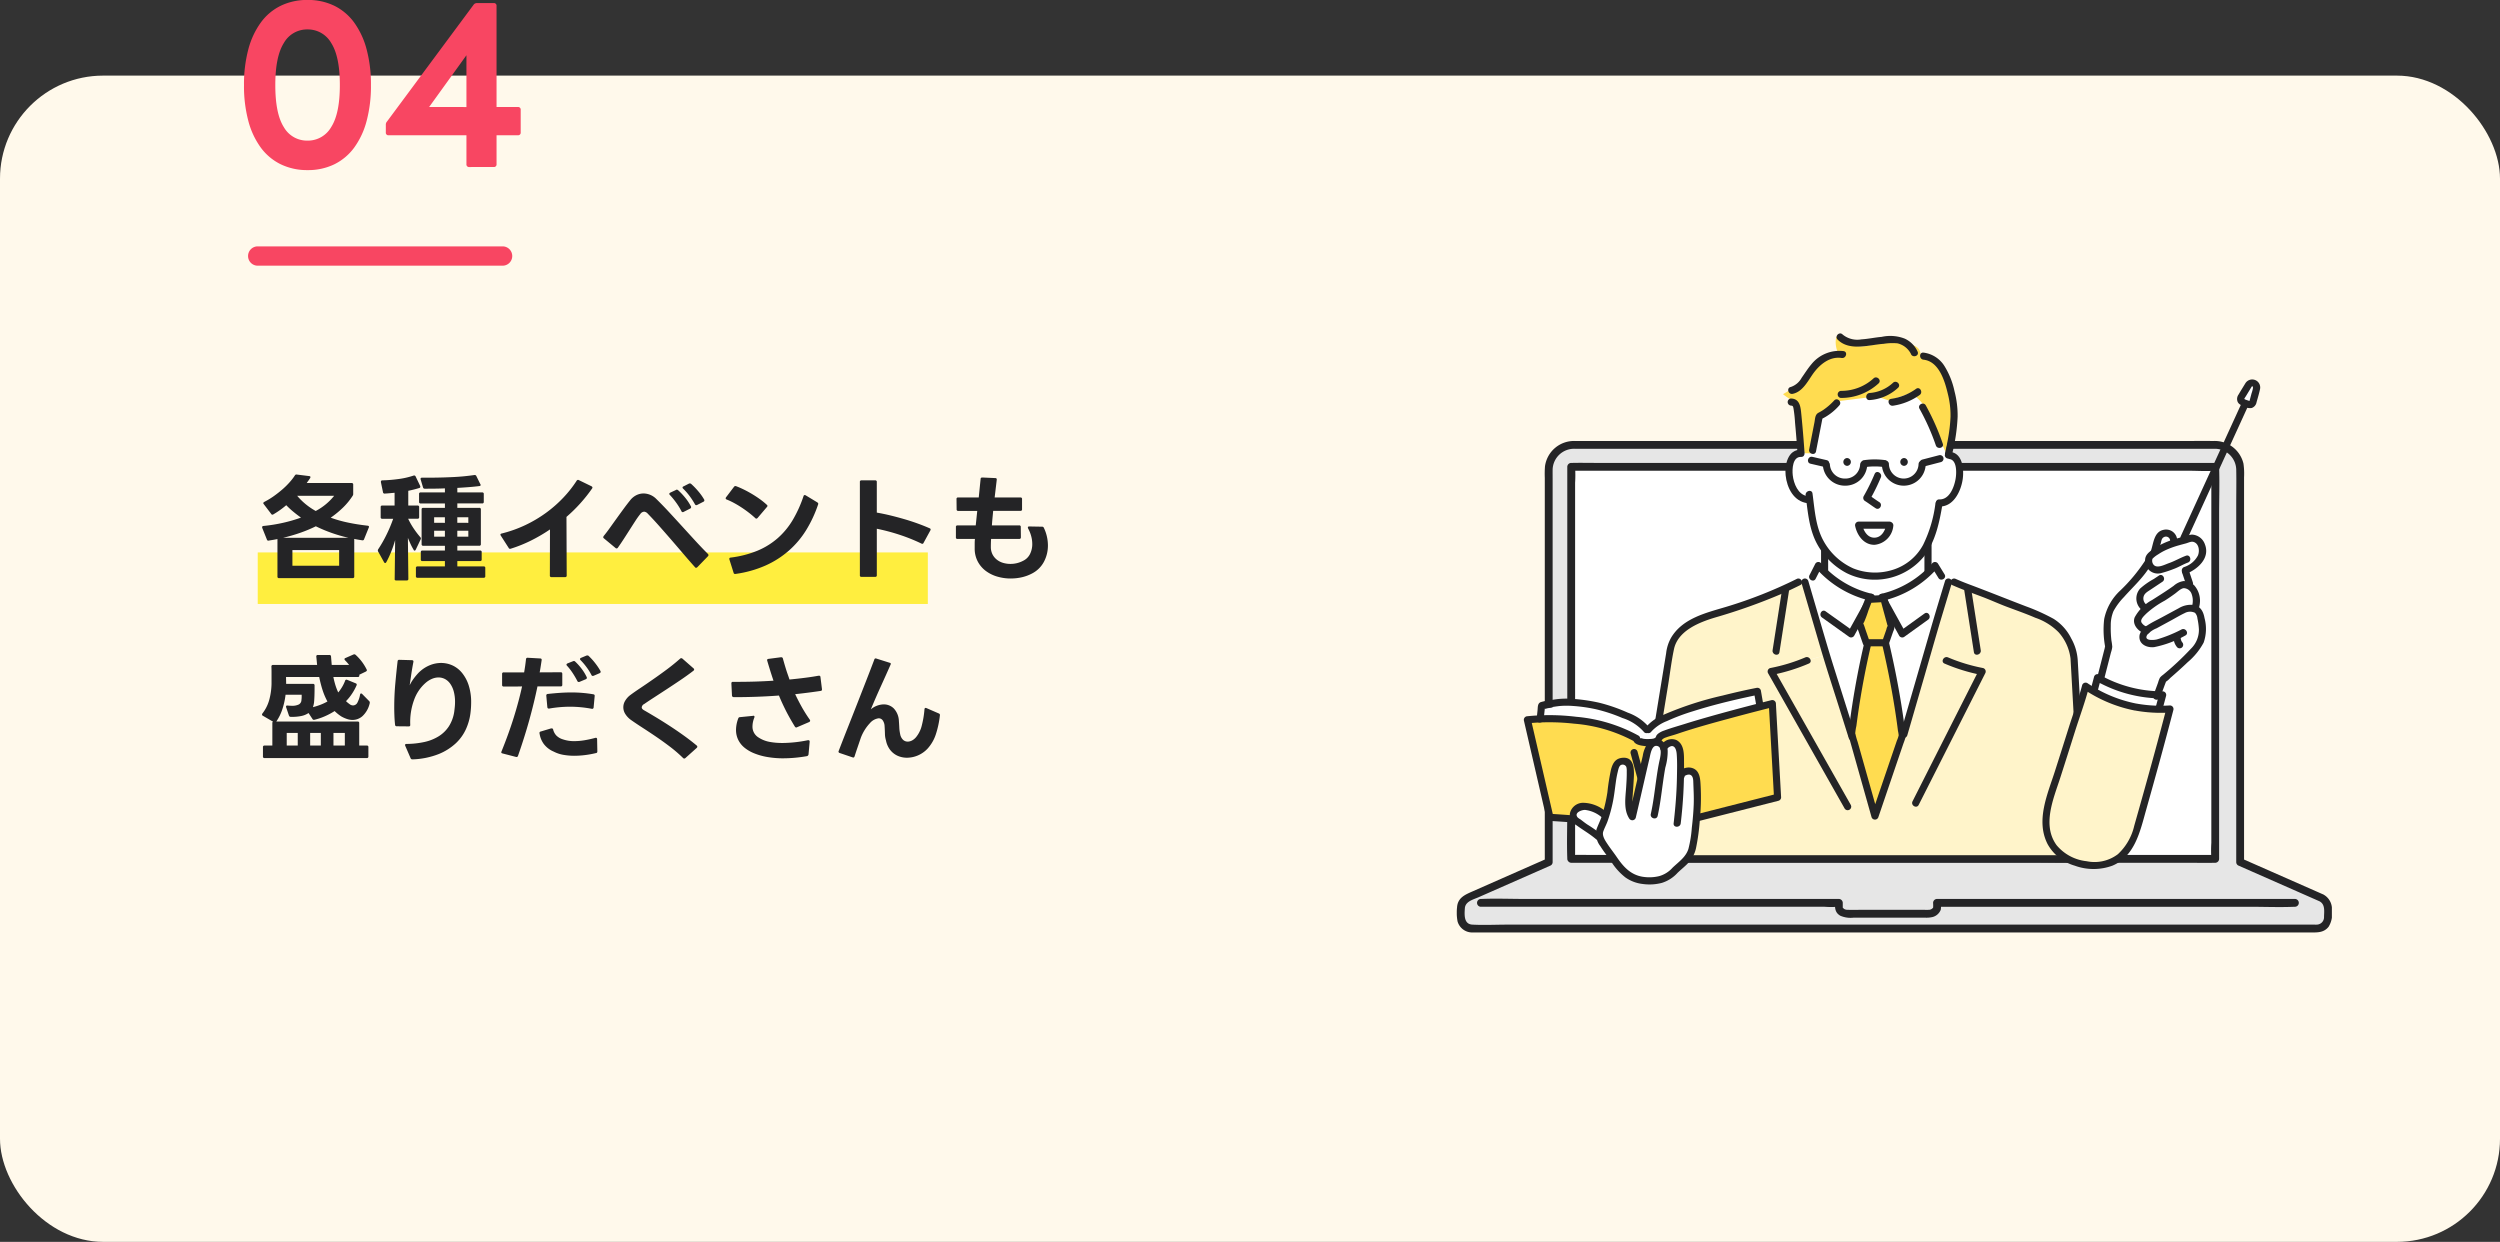 <svg xmlns="http://www.w3.org/2000/svg" xmlns:xlink="http://www.w3.org/1999/xlink" width="388" height="192.736" viewBox="0 0 388 192.736"><rect x="0" y="0" width="388" height="192.736" fill="#333333" stroke="none"/><defs><clipPath id="a"><rect width="135.815" height="92.973" fill="none"/></clipPath></defs><g transform="translate(-732 -1021.264)"><rect width="388" height="181" rx="16" transform="translate(732 1033)" fill="#fff9eb"/><rect width="104" height="8" transform="translate(772 1107)" fill="#ffee3f"/><path d="M3.312,21.99a.223.223,0,0,1-.252-.252V15.924q-.342.072-.666.126l-.666.108-.072.018A.226.226,0,0,1,1.422,16L.7,14.2l-.018-.108q0-.18.216-.2a25.064,25.064,0,0,0,3.06-.495,23.532,23.532,0,0,0,2.754-.8q-.63-.45-1.206-.927a13.219,13.219,0,0,1-1.08-1q-.486.414-.981.765T2.43,12.09a.239.239,0,0,1-.144.054.22.22,0,0,1-.2-.126L.936,10.506a.224.224,0,0,1-.072-.162q0-.09.144-.18a12.075,12.075,0,0,0,1.485-.9Q3.2,8.76,3.825,8.22a12.115,12.115,0,0,0,1.116-1.1A8.766,8.766,0,0,0,5.76,6.06a.277.277,0,0,1,.324-.144l1.89.234q.306.036.162.306-.126.2-.261.387T7.6,7.23h6.966a.223.223,0,0,1,.252.252V8.9a.461.461,0,0,1-.072.288,10.318,10.318,0,0,1-1.494,1.836,14.886,14.886,0,0,1-1.926,1.584,19.239,19.239,0,0,0,2.709.765q1.431.3,3.015.477.306.036.18.306l-.72,1.782a.241.241,0,0,1-.306.18q-.612-.09-1.242-.216l.018.072v5.76a.223.223,0,0,1-.252.252Zm9.324-1.926v-2.43H5.382v2.43Zm1.422-4.338a24.326,24.326,0,0,1-2.646-.774,22.743,22.743,0,0,1-2.394-1.008,21.479,21.479,0,0,1-2.439,1.017q-1.269.441-2.619.765ZM9,11.568A8.993,8.993,0,0,0,11.862,9.21H6.12A10.26,10.26,0,0,0,9,11.568ZM24.8,21.936a.223.223,0,0,1-.252-.252v-1.26a.223.223,0,0,1,.252-.252h4.248v-.828H25.56a.223.223,0,0,1-.252-.252V17.958a.223.223,0,0,1,.252-.252h3.492v-.738H25.686a.223.223,0,0,1-.252-.252V11.334a.223.223,0,0,1,.252-.252h3.366V10.4H25.29a.223.223,0,0,1-.252-.252V8.94a.223.223,0,0,1,.252-.252h3.762v-.63q-.828.036-1.62.045t-1.494.009A.266.266,0,0,1,25.65,7.9L25.29,6.69a.251.251,0,0,1-.018-.108q0-.18.216-.18h.864q1.926,0,3.825-.09a33.953,33.953,0,0,0,3.447-.324h.054a.255.255,0,0,1,.252.162l.612,1.242a.239.239,0,0,1,.054.144q0,.126-.162.162-.7.09-1.593.162t-1.863.126v.7H34.83a.223.223,0,0,1,.252.252v1.206a.223.223,0,0,1-.252.252H30.978v.684h3.4a.223.223,0,0,1,.252.252v5.382a.223.223,0,0,1-.252.252h-3.4v.738h3.528a.223.223,0,0,1,.252.252v1.134a.223.223,0,0,1-.252.252H30.978v.828h4.086a.223.223,0,0,1,.252.252v1.26a.223.223,0,0,1-.252.252Zm-3.312.414q-.27,0-.234-.252l.072-6.012a18.021,18.021,0,0,1-.63,1.845,14.5,14.5,0,0,1-.738,1.575q-.09.144-.18.144t-.18-.144l-.918-1.656a.3.3,0,0,1-.036-.162.292.292,0,0,1,.054-.18,20.047,20.047,0,0,0,1.26-2.2,21.672,21.672,0,0,0,1.062-2.529H19.332a.223.223,0,0,1-.252-.252V10.974a.223.223,0,0,1,.252-.252H21.24V8.742q-.414.036-.792.072t-.738.054h-.018a.231.231,0,0,1-.252-.216L19.116,7.1V7.032q0-.216.234-.216A22.747,22.747,0,0,0,21.915,6.6a12.177,12.177,0,0,0,2.259-.522.251.251,0,0,1,.108-.018A.231.231,0,0,1,24.5,6.2l.7,1.458a.589.589,0,0,1,.036.144.2.2,0,0,1-.162.2,16.813,16.813,0,0,1-1.71.432v2.286H24.8a.223.223,0,0,1,.252.252v1.548a.223.223,0,0,1-.252.252h-1.44v.036a11.527,11.527,0,0,0,.927,1.6,13.227,13.227,0,0,0,.945,1.224.275.275,0,0,1,.09.2.256.256,0,0,1-.036.144l-.756,1.584q-.072.162-.18.162t-.162-.144a8.733,8.733,0,0,1-.468-.882q-.216-.468-.414-.954l.072,6.354a.223.223,0,0,1-.252.252Zm7.56-6.8v-.918H27.378v.918Zm0-2.142V12.54H27.378V13.4Zm3.636,2.142v-.918h-1.71v.918Zm0-2.142V12.54h-1.71V13.4Zm12.906,8.424a.223.223,0,0,1-.252-.252l.018-7.146a25.151,25.151,0,0,1-2.988,1.746,21.107,21.107,0,0,1-3.1,1.242.251.251,0,0,1-.108.018.231.231,0,0,1-.216-.144l-1.224-1.908a.308.308,0,0,1-.054-.144q0-.144.2-.18a19.548,19.548,0,0,0,3.681-1.314,19.992,19.992,0,0,0,3.213-1.908,19.451,19.451,0,0,0,2.673-2.349A17.843,17.843,0,0,0,49.5,6.87a.24.24,0,0,1,.342-.09l1.962.954q.144.09.144.2a.308.308,0,0,1-.054.144,23.761,23.761,0,0,1-3.978,4.41l.036,9.09a.223.223,0,0,1-.252.252Zm22.446-1.44a.246.246,0,0,1-.18-.108q-.9-1.008-1.845-2.115t-1.89-2.2q-.945-1.089-1.854-2.115t-1.737-1.872a.848.848,0,0,0-.558-.306.79.79,0,0,0-.594.36,11.473,11.473,0,0,0-.756,1.053q-.414.639-.873,1.359t-.936,1.458q-.477.738-.927,1.368a.228.228,0,0,1-.36.036l-1.8-1.494a.246.246,0,0,1-.108-.18.631.631,0,0,1,.072-.18q.432-.522.945-1.242T55.7,12.729q.549-.765,1.089-1.5T57.8,9.912a2.815,2.815,0,0,1,.99-.81,2.535,2.535,0,0,1,1.08-.252,2.824,2.824,0,0,1,2,.864q.972.954,1.98,2.043t2.025,2.205q1.017,1.116,2.025,2.214t1.98,2.07a.244.244,0,0,1,.072.18.224.224,0,0,1-.072.162L68.22,20.3A.4.4,0,0,1,68.04,20.388Zm-2.07-8.64a.2.2,0,0,1-.2-.144,10.435,10.435,0,0,0-.8-1.3,12.11,12.11,0,0,0-1-1.224.222.222,0,0,1-.09-.18q0-.09.144-.18l.882-.414a.2.2,0,0,1,.144-.054.389.389,0,0,1,.2.09A10.487,10.487,0,0,1,66.4,9.579a7.88,7.88,0,0,1,.828,1.269.29.29,0,0,1,.036.126.257.257,0,0,1-.144.216l-1.026.522A.176.176,0,0,1,65.97,11.748Zm2.088-1.08q-.108,0-.2-.144a10.989,10.989,0,0,0-.8-1.242,9.418,9.418,0,0,0-1.035-1.188.248.248,0,0,1-.09-.162.188.188,0,0,1,.144-.18l.846-.432a.571.571,0,0,1,.162-.036.389.389,0,0,1,.2.09A11.573,11.573,0,0,1,68.364,8.5a8.589,8.589,0,0,1,.918,1.287.256.256,0,0,1,.036.144.22.22,0,0,1-.144.2l-.972.5A.589.589,0,0,1,68.058,10.668Zm6.03,10.674a.231.231,0,0,1-.234-.2l-.648-2.052L73.188,19q0-.18.216-.2a16.057,16.057,0,0,0,4.14-1.062,11.454,11.454,0,0,0,3.168-1.962,11.759,11.759,0,0,0,2.34-2.844,19.11,19.11,0,0,0,1.656-3.672q.054-.162.18-.162a.32.32,0,0,1,.144.036l1.818,1.1q.2.144.126.306A19.282,19.282,0,0,1,85.14,14.5a14.048,14.048,0,0,1-2.7,3.213A14.476,14.476,0,0,1,78.8,20.037a17.306,17.306,0,0,1-4.644,1.3Zm3.294-8.586a.248.248,0,0,1-.162-.09q-.468-.432-1.017-.855t-1.125-.8q-.576-.378-1.161-.693a11,11,0,0,0-1.125-.531q-.162-.054-.162-.18a.263.263,0,0,1,.054-.162l1.242-1.638a.27.27,0,0,1,.324-.09q.576.216,1.2.522t1.242.675q.621.369,1.215.792A10.917,10.917,0,0,1,79,10.6a.212.212,0,0,1,.108.18.259.259,0,0,1-.09.18l-1.44,1.692A.3.3,0,0,1,77.382,12.756Zm16.326,9.036a.223.223,0,0,1-.252-.252V7.068a.223.223,0,0,1,.252-.252h2.124a.223.223,0,0,1,.252.252V11.82q1.044.18,2.115.441t2.124.567q1.053.306,2.052.666t1.9.756a.2.2,0,0,1,.162.2.29.29,0,0,1-.036.126l-1.062,1.944a.213.213,0,0,1-.324.108,27.7,27.7,0,0,0-3.375-1.359,30.812,30.812,0,0,0-3.555-.945V21.54a.223.223,0,0,1-.252.252Zm23.148.252a7.339,7.339,0,0,1-2.043-.288,5.592,5.592,0,0,1-1.782-.864,4.421,4.421,0,0,1-1.269-1.467,4.275,4.275,0,0,1-.486-2.079v-.72q0-.36.036-.72h-2.7a.223.223,0,0,1-.252-.252v-1.6a.223.223,0,0,1,.252-.252h2.826l.234-2.25H108.72a.223.223,0,0,1-.252-.252l-.018-1.584a.223.223,0,0,1,.252-.252h3.2l.144-1.44q.072-.72.144-1.422,0-.234.27-.234l2,.09q.27,0,.234.27l-.324,2.736h4a.223.223,0,0,1,.252.252V11.3a.223.223,0,0,1-.252.252h-4.23q-.054.576-.108,1.143t-.09,1.107h4.23a.223.223,0,0,1,.252.252l.018,1.584q0,.27-.252.27h-4.374q-.018.306-.027.612t-.009.612a2.528,2.528,0,0,0,.252,1.161,2.458,2.458,0,0,0,.675.828,2.864,2.864,0,0,0,.972.5,4.017,4.017,0,0,0,1.143.162,4.186,4.186,0,0,0,2-.5,2.3,2.3,0,0,0,1.044-1.053,3.43,3.43,0,0,0,.342-1.539,4.738,4.738,0,0,0-.162-1.2,5.356,5.356,0,0,0-.486-1.215.589.589,0,0,1-.036-.144q0-.162.216-.162l1.98.036a.28.28,0,0,1,.288.18,6.374,6.374,0,0,1,.63,2.718,5.379,5.379,0,0,1-.594,2.5,4.334,4.334,0,0,1-1.782,1.818,6.517,6.517,0,0,1-1.62.621A7.622,7.622,0,0,1,116.856,22.044ZM1.062,49.918a.223.223,0,0,1-.252-.252v-1.44a.223.223,0,0,1,.252-.252H2.268V44.5a.236.236,0,0,1,.108-.234L.792,43.348a.209.209,0,0,1-.126-.18.263.263,0,0,1,.054-.162,6.035,6.035,0,0,0,1.053-2.07,10.2,10.2,0,0,0,.369-2.574v-.774q0-.486,0-.981t-.018-.891a.223.223,0,0,1,.252-.252h6.84q-.036-.342-.063-.657t-.063-.621V34.15a.207.207,0,0,1,.234-.234h1.782a.234.234,0,0,1,.27.234l.108,1.314h2.7a7.937,7.937,0,0,0-.63-.72.259.259,0,0,1-.09-.18q0-.126.162-.18l1.224-.54a.589.589,0,0,1,.144-.036.389.389,0,0,1,.2.09,7.636,7.636,0,0,1,1.71,2.268.29.29,0,0,1,.036.126q0,.108-.162.2l-1.008.486v.108a.223.223,0,0,1-.252.252h-3.78q.126.63.306,1.224a8.7,8.7,0,0,0,.45,1.17,6.291,6.291,0,0,0,1.062-1.8.223.223,0,0,1,.324-.162l1.314.54a.222.222,0,0,1,.144.324,8.292,8.292,0,0,1-.684,1.26A7.257,7.257,0,0,1,13.7,41.08a3.776,3.776,0,0,0,.288.261q.144.117.27.207a.91.91,0,0,0,.54.2.78.78,0,0,0,.693-.486,4,4,0,0,0,.387-1.17q.036-.2.162-.2a.224.224,0,0,1,.162.072l1.1,1.116a.317.317,0,0,1,.09.234.992.992,0,0,1-.036.2,3.906,3.906,0,0,1-1.116,1.908A2.34,2.34,0,0,1,14.724,44a2.73,2.73,0,0,1-.882-.153,4.843,4.843,0,0,1-.882-.4,6.465,6.465,0,0,1-1.026-.828,10.675,10.675,0,0,1-1.476.792,9.426,9.426,0,0,1-1.638.558.071.071,0,0,0-.045.009.071.071,0,0,1-.045.009.278.278,0,0,1-.252-.162l-.594-.9a3.078,3.078,0,0,1-1.107.459,6.987,6.987,0,0,1-1.647.135.28.28,0,0,1-.288-.2L4.41,42.034a.2.2,0,0,1-.018-.09q0-.216.252-.18.18.018.333.027t.3.009a2.324,2.324,0,0,0,1.107-.207.8.8,0,0,0,.4-.693,3.623,3.623,0,0,0,.036-.513v-.3H4.32a11.563,11.563,0,0,1-.5,2.25,7.438,7.438,0,0,1-.936,1.908H15.5a.223.223,0,0,1,.252.252v3.474h1.17a.223.223,0,0,1,.252.252v1.44a.223.223,0,0,1-.252.252ZM6.21,47.974V46.012H4.5v1.962Zm3.582,0V46.012H8.136v1.962Zm3.726,0V46.012H11.754v1.962Zm-4.95-5.958a10.494,10.494,0,0,0,1.206-.387,7.68,7.68,0,0,0,1.044-.495,10.506,10.506,0,0,1-.774-1.827,17.887,17.887,0,0,1-.5-1.971H4.392q0,.2.009.468t.009.594H8.568a.223.223,0,0,1,.252.252v.558q0,.5-.018,1.044t-.054.954A3.837,3.837,0,0,1,8.568,42.016Zm15.444,8.1a.28.28,0,0,1-.288-.18L22.9,48.028a.752.752,0,0,1-.036-.126q0-.18.234-.18a13.239,13.239,0,0,0,2.79-.306,7.049,7.049,0,0,0,2.214-.891,5.111,5.111,0,0,0,1.566-1.539,5.774,5.774,0,0,0,.828-2.25q.054-.414.09-.783t.036-.729a6.164,6.164,0,0,0-.2-1.647,3.742,3.742,0,0,0-.549-1.2,2.348,2.348,0,0,0-.819-.729,2.155,2.155,0,0,0-1.008-.243,2.62,2.62,0,0,0-.981.207,3.71,3.71,0,0,0-1.017.639,6.331,6.331,0,0,0-1.782,2.637,9.994,9.994,0,0,0-.594,3.861v.036q0,.216-.234.216l-1.872-.018a.238.238,0,0,1-.252-.234q-.072-.684-.1-1.368t-.027-1.368q0-1.818.162-3.618t.36-3.51a.227.227,0,0,1,.27-.216l1.962.054q.27.018.216.288-.2,1.044-.324,1.89t-.252,1.728a3.975,3.975,0,0,1,.27-.513q.18-.3.414-.612t.5-.612a4.8,4.8,0,0,1,.5-.495,5.2,5.2,0,0,1,1.557-.936,4.629,4.629,0,0,1,1.629-.306,4.278,4.278,0,0,1,1.764.378A4.148,4.148,0,0,1,31.7,36.688a5.885,5.885,0,0,1,1.035,1.926,8.491,8.491,0,0,1,.387,2.7,13.23,13.23,0,0,1-.108,1.638,8.57,8.57,0,0,1-.675,2.421A6.958,6.958,0,0,1,30.762,47.6a8.661,8.661,0,0,1-2.691,1.7,12.094,12.094,0,0,1-4.041.819ZM38,49.2q-.288-.054-.162-.324,1.116-2.754,1.9-5.265t1.287-4.815q-.684.018-1.377.018H38.178a.223.223,0,0,1-.252-.252V36.868a.223.223,0,0,1,.252-.252h3.168q.09-.522.162-1.026t.126-1.008a.234.234,0,0,1,.27-.234l1.926.108q.27,0,.234.27-.072.468-.144.945t-.162.945l3.276-.018q.234,0,.234.252v1.692a.223.223,0,0,1-.252.252h-3.6q-.522,2.52-1.26,5.184t-1.764,5.6a.239.239,0,0,1-.306.162Zm11.142.36a9.809,9.809,0,0,1-1.7-.144,5.1,5.1,0,0,1-1.5-.5,3.771,3.771,0,0,1-1.512-1.143A3.588,3.588,0,0,1,43.74,46.1a.1.1,0,0,1-.018-.072.231.231,0,0,1,.2-.234l1.62-.486h.09a.216.216,0,0,1,.216.18,2.065,2.065,0,0,0,.495.927,2.4,2.4,0,0,0,.981.585,5.3,5.3,0,0,0,1.818.288,9.586,9.586,0,0,0,1.557-.135,17.053,17.053,0,0,0,1.683-.369.2.2,0,0,1,.09-.018q.2,0,.2.234l.036,1.872q0,.252-.216.27a14.837,14.837,0,0,1-1.665.306A13.422,13.422,0,0,1,49.14,49.558Zm2.7-7.29a18.158,18.158,0,0,0-3.348-.324,18.991,18.991,0,0,0-3.258.288h-.072q-.18,0-.216-.216l-.162-1.764v-.036a.225.225,0,0,1,.234-.252q.954-.108,1.872-.171t1.836-.063q.864,0,1.7.072t1.665.216q.234.036.2.288l-.162,1.746A.225.225,0,0,1,51.84,42.268ZM49.824,38.11a.231.231,0,0,1-.216-.144,13.136,13.136,0,0,0-.756-1.287,8.854,8.854,0,0,0-.864-1.107.224.224,0,0,1-.072-.162q0-.09.144-.18l.864-.342a.589.589,0,0,1,.144-.036.275.275,0,0,1,.2.09,8.677,8.677,0,0,1,1.008,1.125,7.266,7.266,0,0,1,.774,1.269.753.753,0,0,1,.036.126.257.257,0,0,1-.162.216l-.99.414A.251.251,0,0,1,49.824,38.11ZM52,37.174a.257.257,0,0,1-.216-.162,8.4,8.4,0,0,0-.729-1.17,9.561,9.561,0,0,0-.963-1.134.224.224,0,0,1-.072-.162q0-.108.144-.18l.864-.36a.468.468,0,0,1,.144-.018.24.24,0,0,1,.2.09,9.28,9.28,0,0,1,.972,1.071A9.579,9.579,0,0,1,53.19,36.4a.589.589,0,0,1,.036.144q0,.108-.162.2l-.936.4A.753.753,0,0,1,52,37.174ZM66.186,49.99a.259.259,0,0,1-.18-.09,21.279,21.279,0,0,0-2-1.728q-1.062-.81-2.133-1.539T59.8,45.256q-1.008-.648-1.854-1.242a3.291,3.291,0,0,1-.909-.954,1.924,1.924,0,0,1-.018-2.025,3.041,3.041,0,0,1,.819-.909q.63-.468,1.548-1.08T61.353,37.7q1.053-.729,2.142-1.539t2.061-1.674a.261.261,0,0,1,.36,0L67.644,36a.259.259,0,0,1,.09.18.3.3,0,0,1-.108.18q-.936.72-2.016,1.449t-2.124,1.413q-1.044.684-1.962,1.278T59.976,41.53a.647.647,0,0,0-.378.522q0,.252.4.468.72.414,1.71,1.008t2.088,1.305q1.1.711,2.223,1.512t2.115,1.629a.222.222,0,0,1,.09.18.259.259,0,0,1-.09.18l-1.764,1.584A.244.244,0,0,1,66.186,49.99Zm17.388-4.824a.231.231,0,0,1-.216-.144q-.828-1.35-1.413-2.511t-1.053-2.3q-1.692.126-3.42.189t-3.528.063q-.324,0-.342-.252l-.09-1.854v-.036a.207.207,0,0,1,.234-.234h.648q1.458,0,2.871-.045t2.781-.135q-.252-.738-.513-1.575t-.459-1.521a.2.2,0,0,1-.018-.09q0-.18.216-.2l1.926-.252h.054a.24.24,0,0,1,.252.2q.09.324.207.729t.252.846q.135.441.288.873t.279.81q1.278-.126,2.412-.27t2.106-.324h.072q.2,0,.216.216l.234,1.872v.054a.2.2,0,0,1-.18.216q-.972.144-1.953.27T83.412,40q.414.882.963,1.881A22.763,22.763,0,0,0,85.68,43.96a.263.263,0,0,1,.054.162q0,.108-.144.2l-1.89.81A.176.176,0,0,1,83.574,45.166Zm-2,4.788a14.1,14.1,0,0,1-2.556-.216,9.684,9.684,0,0,1-1.989-.567,5.75,5.75,0,0,1-1.512-.891,3.633,3.633,0,0,1-.954-1.215,3.466,3.466,0,0,1-.333-1.521,5.046,5.046,0,0,1,.342-1.764.277.277,0,0,1,.27-.216l2.016-.2a.073.073,0,0,1,.054-.018q.252,0,.162.288a3.71,3.71,0,0,0-.288,1.332,1.959,1.959,0,0,0,.765,1.638,4.674,4.674,0,0,0,2.061.828q.414.072.873.108t.981.036a20.365,20.365,0,0,0,3.924-.432h.072q.2,0,.2.234l-.18,1.98a.334.334,0,0,1-.306.27A21.549,21.549,0,0,1,81.576,49.954Zm19.188-.09a3.623,3.623,0,0,1-1.08-.162,3.064,3.064,0,0,1-1.71-1.314,3.517,3.517,0,0,1-.468-1.206,3.731,3.731,0,0,1-.162-1.062q-.018-.63-.054-1.17a1.678,1.678,0,0,0-.3-.9.759.759,0,0,0-.621-.306,2.144,2.144,0,0,0-1.35.747A6.889,6.889,0,0,0,93.6,46.768q-.252.738-.5,1.467t-.468,1.413q-.09.252-.306.162l-2.016-.684a.222.222,0,0,1-.144-.324q.684-1.782,1.44-3.69t1.485-3.771q.729-1.863,1.4-3.582t1.2-3.123a.223.223,0,0,1,.324-.162l2.052.648q.27.054.144.306-.666,1.512-1.485,3.312t-1.575,3.618a3.2,3.2,0,0,1,2.016-.774,2.2,2.2,0,0,1,1.53.612,2.984,2.984,0,0,1,.81,1.944q.036.468.063,1.026a5.82,5.82,0,0,0,.135,1.026,1.614,1.614,0,0,0,.441.882,1.048,1.048,0,0,0,.729.288,1.482,1.482,0,0,0,.729-.207,2.176,2.176,0,0,0,.675-.621,4.552,4.552,0,0,0,.8-1.746,14.276,14.276,0,0,0,.4-2.448q.036-.288.306-.18l1.908.828a.259.259,0,0,1,.18.306,14.61,14.61,0,0,1-.63,2.934A6.156,6.156,0,0,1,104,48.406a4.429,4.429,0,0,1-3.24,1.458Z" transform="translate(772 1089)" fill="#242426"/><g transform="translate(407 -956)"><path d="M-11.28,1.664a9.342,9.342,0,0,1-4.144-.9,8.438,8.438,0,0,1-3.1-2.592,12.32,12.32,0,0,1-1.936-4.144,21,21,0,0,1-.672-5.552,21,21,0,0,1,.672-5.552,12.505,12.505,0,0,1,1.936-4.16,8.381,8.381,0,0,1,3.1-2.608,9.342,9.342,0,0,1,4.144-.9,9.315,9.315,0,0,1,4.16.9,8.417,8.417,0,0,1,3.088,2.608A12.505,12.505,0,0,1-2.1-17.072a21,21,0,0,1,.672,5.552A21,21,0,0,1-2.1-5.968,12.32,12.32,0,0,1-4.032-1.824,8.475,8.475,0,0,1-7.12.768,9.315,9.315,0,0,1-11.28,1.664Zm0-4.576a4.166,4.166,0,0,0,3.68-2.1q1.344-2.1,1.344-6.512,0-4.448-1.344-6.544a4.166,4.166,0,0,0-3.68-2.1,4.129,4.129,0,0,0-3.664,2.1q-1.328,2.1-1.328,6.544t1.328,6.528A4.135,4.135,0,0,0-11.28-2.912Zm25.12,4.1a.4.4,0,0,1-.448-.448v-4.48H1.328A.4.4,0,0,1,.88-4.192V-5.344a.736.736,0,0,1,.192-.544L14.48-23.968a.616.616,0,0,1,.544-.288h2.592a.4.4,0,0,1,.448.448v15.68h3.3a.4.4,0,0,1,.448.448v3.488a.4.4,0,0,1-.448.448h-3.3V.736a.4.4,0,0,1-.448.448Zm-.448-9.312V-16.16L7.6-8.128Z" transform="translate(384 2002)" fill="#f84662"/><path d="M38,1.5H0A1.5,1.5,0,0,1-1.5,0,1.5,1.5,0,0,1,0-1.5H38A1.5,1.5,0,0,1,39.5,0,1.5,1.5,0,0,1,38,1.5Z" transform="translate(365 2017)" fill="#f84662"/></g><g transform="translate(412 -955)"><rect width="140" height="133" transform="translate(544 2012)" fill="none"/><g transform="translate(546.092 2028.013)"><g clip-path="url(#a)"><path d="M135.9,133.606l-12.6-5.554V67.1a3.851,3.851,0,0,0-3.908-3.791H19.895A3.851,3.851,0,0,0,15.987,67.1v60.954l-12.6,5.554a1.714,1.714,0,0,0-1.023,1.569v1.482a1.714,1.714,0,0,0,1.714,1.714h131.13a1.714,1.714,0,0,0,1.714-1.714v-1.482a1.714,1.714,0,0,0-1.023-1.569" transform="translate(-1.717 -46.007)" fill="#e6e6e6"/><path d="M134.488,131.456l-11.03-4.861-1.572-.692.3.525V66.706a10.833,10.833,0,0,0-.092-2.116,4.568,4.568,0,0,0-4.6-3.516c-1.627-.008-3.254,0-4.881,0h-92.7c-.53,0-1.059,0-1.589,0a4.544,4.544,0,0,0-4.636,3.944,15.988,15.988,0,0,0-.029,1.773v59.636l.3-.525-7.158,3.154L2.46,130.972c-1.161.512-2.325.984-2.417,2.485a7.283,7.283,0,0,0,.08,2.19,2.361,2.361,0,0,0,2.239,1.706c.123,0,.248,0,.371,0H132.567c1.021,0,2,.039,2.736-.88a3.709,3.709,0,0,0,.509-2.5,2.546,2.546,0,0,0-1.324-2.517c-.7-.352-1.312.7-.613,1.049.919.465.744,1.527.722,2.4a1.153,1.153,0,0,1-1.119,1.229c-.139.009-.281,0-.42,0H7.892c-1.816,0-3.666.1-5.479,0-1.337-.076-1.226-1.535-1.16-2.532.072-1.074,1.29-1.351,2.128-1.72l9.087-4,2.109-.929a.6.6,0,0,0,.3-.524V66.968c0-.5-.01-1,0-1.495a3.329,3.329,0,0,1,3.544-3.184c1.678,0,3.357,0,5.035,0h92.3c.568,0,1.135,0,1.7,0a3.322,3.322,0,0,1,3.515,3.189c.039,1.857,0,3.72,0,5.578v55.37a.6.6,0,0,0,.3.524l11.03,4.861,1.572.692c.709.313,1.328-.734.613-1.049" transform="translate(0 -44.382)" fill="#242426"/><rect width="99.959" height="60.847" transform="translate(17.752 20.702)" fill="#fff"/><path d="M63.241,135.56h95.891c1.3,0,2.6.029,3.9,0,.055,0,.109,0,.164,0a.616.616,0,0,0,.607-.607V81.573c0-2.449.089-4.916,0-7.363,0-.035,0-.07,0-.105a.616.616,0,0,0-.607-.607H67.309c-1.3,0-2.6-.029-3.9,0-.055,0-.109,0-.164,0a.616.616,0,0,0-.607.607v53.379c0,2.448-.089,4.916,0,7.363,0,.035,0,.07,0,.105a.608.608,0,0,0,1.215,0V76.582a18.878,18.878,0,0,0,0-2.372.844.844,0,0,1,0-.105l-.607.608h95.891c1.288,0,2.62.1,3.9,0,.054,0,.11,0,.164,0l-.607-.608v58.37a18.877,18.877,0,0,0,0,2.372.847.847,0,0,1,0,.105l.607-.608H67.309c-1.3,0-2.6-.029-3.9,0-.055,0-.109,0-.164,0a.608.608,0,0,0,0,1.215" transform="translate(-45.488 -53.403)" fill="#242426"/><path d="M12.083,322.249H65.374a13.784,13.784,0,0,0,2.182,0,.6.6,0,0,1,.1,0l-.608-.608c0,.84,0,1.509.821,2a4.012,4.012,0,0,0,2.108.3H80.938a4.316,4.316,0,0,0,1.288-.1,1.865,1.865,0,0,0,1.246-1.135,4.466,4.466,0,0,0,.022-1.059l-.607.608h48.493c2.318,0,4.66.1,6.976,0,.033,0,.067,0,.1,0a.608.608,0,0,0,0-1.215H82.886a.616.616,0,0,0-.607.607,5.223,5.223,0,0,1,0,.819c-.026.154.033-.112.012-.091a.859.859,0,0,1-.745.353c-.233.016-.473,0-.707,0H71.25c-.715,0-1.432.018-2.146,0-.072,0-.14,0-.212-.007a.94.94,0,0,1-.413-.127c-.044-.028-.324-.315-.225-.144.055.1,0,.044.006-.069,0-.095,0-.19,0-.285v-.449a.616.616,0,0,0-.607-.607h-48.7c-2.25,0-4.523-.095-6.771,0-.032,0-.064,0-.1,0a.608.608,0,0,0,0,1.215" transform="translate(-8.355 -233.273)" fill="#242426"/><path d="M209.325,5.94a2.831,2.831,0,0,0-2.718-1.165c.1-1.689-1.709-1.871-3.395-2.011a16.976,16.976,0,0,0-4.759.458A5.651,5.651,0,0,1,193.536,1.8a3.845,3.845,0,0,0,.566,3.04c-1.949.141-3.618,1.428-5,2.806a14.76,14.76,0,0,1-3.845,3.084c.906.777,1.751.976,2.215,1.908a4.4,4.4,0,0,1,.127,1.775l1.282,6.8a.7.7,0,0,0,.906-.388c1.168-2.449,5.953-8.153,5.953-8.153h9.189l2.2,1.294a20.3,20.3,0,0,0,2.459,5.824l.654,1.09c.661-3.648,2.2-6.783,1.417-10.408a15.873,15.873,0,0,0-2.33-4.53" transform="translate(-134.628 -1.307)" fill="#ffdc50"/><rect width="16.048" height="13.589" transform="translate(57.088 28.465)" fill="#fff"/><path d="M207.436,116.835h16.048a.56.56,0,0,0,.552-.552V102.694a.56.56,0,0,0-.552-.552H207.436a.56.56,0,0,0-.552.552v13.589a.553.553,0,0,0,1.1,0V102.694l-.552.552h16.048l-.552-.552v13.589l.552-.552H207.436a.553.553,0,0,0,0,1.1" transform="translate(-150.348 -74.229)" fill="#242426"/><path d="M209.25,136.526a10.03,10.03,0,0,1-8.93-4.659l-2.071,2.588,8.541,39.472,6.73.388,7.506-38.049-2.718-4.4a10.373,10.373,0,0,1-9.059,4.659" transform="translate(-144.073 -95.831)" fill="#fff"/><path d="M166.653,147.46c-2.692-1.618-6.8-2.821-8.61-3.641-2.072-.937-4.787-1.781-6.859-2.718l-.839,0-1.772,5.883-9.3,30.869-.427.125-.859-2.936-3.274.958-11.887-21s.582-.118,1.429-.335l-.682-2.8,1.495-9.567-.083-.182a69.889,69.889,0,0,1-9.368,3.5,24.392,24.392,0,0,0-5.011,1.807,6.683,6.683,0,0,0-3.391,3.933l-5.343,32.71h69.7L169.82,152.62a8.7,8.7,0,0,0-3.167-5.16" transform="translate(-74.035 -102.542)" fill="#fff4ca"/><path d="M213.462,43.736h0a1.4,1.4,0,0,0-.206.016l-1.265-2.931s-1.725-5.707-4.521-6.7c-1.813.582-3.114,1.132-3.114,1.132l-2.329-.777-1.035.259-5.177.647a13.883,13.883,0,0,0-1.941,2.071c-.84,1.109-.427,5.825-1.812,5.953l-1.635-.017a1.139,1.139,0,0,0-.2.018c-.986.173-1.247,1.219-1.4,2.07-.36,2,.472,5.079,2.659,5.368l.488-.061c.351,2.744.6,5.046,2.1,7.238a12.022,12.022,0,0,0,2.507,2.623,9.392,9.392,0,0,0,9.471.968,8.048,8.048,0,0,0,3.069-2.363c1.614-2.019,2.349-4.8,2.87-7.931l.519-.361c1.721.324,3.266-3.158,2.905-5.165-.162-.9-.883-2.076-1.947-2.062M199.531,54.559h4.849c-.549,3.255-4.172,3.384-4.849,0" transform="translate(-137.166 -24.799)" fill="#fff"/><path d="M187.1,182.555l-2.975.871a26.951,26.951,0,0,1-4.057,1.35l-.083.02c-.846.218-1.429.335-1.429.335l11.887,21,3.274-.958-2.986-10.2Z" transform="translate(-129.759 -132.667)" fill="#fff4ca"/><path d="M185.769,141.112l-.986.016q-1.035.516-2.086,1l.083.183-1.495,9.567.682,2.8.083-.021a26.955,26.955,0,0,0,4.057-1.35l2.975-.871-1.723-5.887Z" transform="translate(-131.744 -102.55)" fill="#fff4ca"/><path d="M198.1,90.1c.332,2.418.5,4.908,1.572,7.141a11.042,11.042,0,0,0,4.82,4.947A9.866,9.866,0,0,0,216.68,99.32c1.589-2.224,2.188-5.03,2.634-7.675.117-.7-.947-.994-1.065-.294a20.189,20.189,0,0,1-1.915,6.442,8.03,8.03,0,0,1-4.806,3.9,9.132,9.132,0,0,1-6-.24,9.849,9.849,0,0,1-4.7-4.376c-1.192-2.217-1.323-4.823-1.659-7.267-.1-.7-1.161-.4-1.065.294" transform="translate(-143.962 -64.975)" fill="#242426"/><path d="M232.6,78.987a31.444,31.444,0,0,1-1.7,3.459.562.562,0,0,0,.2.756c.567.357,1.1.77,1.663,1.127.6.38,1.158-.576.558-.954-.567-.357-1.1-.77-1.663-1.127l.2.756a31.414,31.414,0,0,0,1.7-3.459c.288-.643-.663-1.206-.954-.557" transform="translate(-167.744 -57.193)" fill="#242426"/><path d="M189.079,66.058c-2.05-.089-2.564,2.356-2.4,3.948.2,1.959,1.254,4.088,3.407,4.344.7.084.7-1.022,0-1.1-1.478-.175-2.16-1.966-2.3-3.239-.105-.94-.037-2.9,1.3-2.843.711.031.709-1.074,0-1.1" transform="translate(-135.643 -48.004)" fill="#242426"/><path d="M274.59,67.824h0l-.552.552c1.363-.029,1.286,2.164,1.117,3.106-.227,1.269-.947,3.218-2.523,3.164-.711-.024-.71,1.08,0,1.1,2.185.075,3.339-2.331,3.621-4.173.248-1.619-.005-4.354-2.215-4.306a.561.561,0,0,0-.552.552h0a.553.553,0,0,0,1.1,0" transform="translate(-197.741 -48.887)" fill="#242426"/><path d="M209.9,134.745a15.116,15.116,0,0,1-7.978-4.79.555.555,0,0,0-.867.112l-.9,1.776c-.319.633.633,1.193.954.557l.9-1.776-.867.112a16.127,16.127,0,0,0,8.466,5.074.553.553,0,0,0,.294-1.065" transform="translate(-145.413 -94.324)" fill="#242426"/><path d="M206.766,151.528l4.241,3.027a.557.557,0,0,0,.756-.2l3.14-5.68c.344-.623-.609-1.181-.954-.558l-3.14,5.68.756-.2-4.241-3.027c-.58-.414-1.132.544-.557.954" transform="translate(-150.086 -107.444)" fill="#242426"/><path d="M195.681,139.836q1.447,4.946,2.894,9.892c.923,3.156,1.949,6.282,2.939,9.418l1.5,4.76c.213.676,1.28.387,1.065-.294l-3.33-10.552c-.847-2.683-1.626-5.385-2.416-8.086l-1.589-5.432a.553.553,0,0,0-1.065.294" transform="translate(-142.188 -101.127)" fill="#242426"/><path d="M180.811,143.886l-1.3,8.346-.191,1.22c-.109.7.956.995,1.065.294l1.3-8.347.191-1.22c.109-.7-.956-1-1.065-.294" transform="translate(-130.308 -104.275)" fill="#242426"/><path d="M182.39,183.858a26.942,26.942,0,0,1-5.437,1.65.557.557,0,0,0-.33.811l4.018,7.1,6.4,11.308,1.467,2.591a.553.553,0,0,0,.954-.557l-4.018-7.1-6.4-11.309-1.467-2.591-.33.811a28.177,28.177,0,0,0,5.7-1.762c.649-.286.088-1.238-.557-.954" transform="translate(-128.306 -133.576)" fill="#242426"/><path d="M240.209,135.81a16.192,16.192,0,0,0,8.464-5.074l-.868-.112,1.016,1.654c.371.6,1.327.051.954-.557l-1.016-1.654a.557.557,0,0,0-.868-.112,15.175,15.175,0,0,1-7.977,4.79c-.691.167-.4,1.233.294,1.065" transform="translate(-174.066 -94.324)" fill="#242426"/><path d="M246.635,150.911,242.9,153.6l.756.2q-1.57-2.839-3.138-5.68c-.344-.622-1.3-.066-.954.558q1.568,2.84,3.138,5.68a.556.556,0,0,0,.756.2l3.738-2.691c.572-.412.021-1.37-.557-.954" transform="translate(-174.041 -107.445)" fill="#242426"/><path d="M258.808,139.545c-.753,2.5-1.516,5-2.243,7.51l-3.611,12.468-1.072,3.7a.553.553,0,0,0,1.065.294l2.731-9.428c.83-2.866,1.633-5.742,2.493-8.6l1.7-5.653a.553.553,0,0,0-1.065-.294" transform="translate(-183.031 -101.13)" fill="#242426"/><path d="M226.9,175.11a125.314,125.314,0,0,0-2.534,14.346l3.585,12.714,4.225-12.411a130.806,130.806,0,0,0-2.636-14.649Z" transform="translate(-163.053 -127.257)" fill="#ffdc50"/><path d="M224.9,173.495q-1.208,5.111-1.994,10.309-.186,1.239-.348,2.482a7.013,7.013,0,0,0-.189,1.859,7.636,7.636,0,0,0,.23.817l2.552,9.051.8,2.836a.557.557,0,0,0,1.065,0l2.447-7.19,1.441-4.234a9.811,9.811,0,0,0,.318-.932,2.99,2.99,0,0,0-.061-1.02q-.165-1.314-.359-2.625c-.565-3.814-1.31-7.6-2.2-11.352a.56.56,0,0,0-.533-.406h-2.64a.553.553,0,0,0,0,1.1h2.64l-.533-.405c.791,3.342,1.468,6.712,2.006,10.1q.181,1.14.34,2.285.09.647.171,1.3a4.8,4.8,0,0,1,.113.69,3.813,3.813,0,0,1-.272.8l-3,8.8-.952,2.8h1.065l-1.972-6.992-1.241-4.4a9.816,9.816,0,0,1-.327-1.16c-.008-.053-.043-.107-.045-.161a8.241,8.241,0,0,1,.176-1.131q.1-.777.209-1.553.811-5.731,2.149-11.37c.163-.691-.9-.987-1.065-.294" transform="translate(-161.582 -125.788)" fill="#242426"/><path d="M288.211,144.181l1.3,8.346.191,1.22c.109.7,1.174.4,1.065-.293l-1.3-8.347-.19-1.22c-.11-.7-1.174-.4-1.065.294" transform="translate(-209.445 -104.276)" fill="#242426"/><path d="M263.639,184.811a28.148,28.148,0,0,0,5.7,1.762l-.33-.811-3.5,6.917-5.547,10.974-1.282,2.537c-.32.633.633,1.193.954.557l3.5-6.917,5.547-10.973,1.282-2.537a.559.559,0,0,0-.33-.811,26.888,26.888,0,0,1-5.437-1.65c-.644-.284-1.207.667-.557.954" transform="translate(-187.945 -133.576)" fill="#242426"/><path d="M233.062,108.9h-4.849c.677,3.384,4.3,3.255,4.849,0" transform="translate(-165.848 -79.14)" fill="#fff"/><path d="M231.608,106.877h-4.849a.559.559,0,0,0-.533.7c.316,1.463,1.364,2.919,3.005,2.9a3.232,3.232,0,0,0,2.909-2.9c.128-.695-.936-.993-1.065-.293-.177.959-.732,2.056-1.844,2.084-1.142.028-1.733-1.124-1.94-2.084l-.533.7h4.849a.553.553,0,0,0,0-1.1" transform="translate(-164.394 -77.67)" fill="#242426"/><path d="M125.355,139.232a69.365,69.365,0,0,1-10.923,4.324c-3.14.943-6.793,1.769-8.588,4.821a6.353,6.353,0,0,0-.758,2.394l-.538,3.291-1.771,10.843-1.865,11.416c-.332,2.032-.68,4.062-1,6.1,0,.031-.01.062-.015.093a.561.561,0,0,0,.533.7H161.6c2.8,0,5.615.088,8.413,0,.04,0,.081,0,.121,0a.558.558,0,0,0,.553-.552l-.3-5.333-.641-11.492-.607-10.888q-.086-1.552-.173-3.1a7.876,7.876,0,0,0-1-3.363,7.526,7.526,0,0,0-2.752-3.064,31.045,31.045,0,0,0-4.334-1.954c-2.824-1.083-5.628-2.209-8.459-3.275-.808-.3-1.614-.616-2.4-.969-.644-.288-1.206.664-.557.954,1.544.691,3.142,1.249,4.723,1.85,1.3.493,2.561,1.074,3.864,1.561,1.452.542,2.916,1.055,4.338,1.672a9.29,9.29,0,0,1,3.6,2.241,7.481,7.481,0,0,1,1.859,4.091L168,154.3q.289,5.191.579,10.382.323,5.794.647,11.587.117,2.1.234,4.2a14.88,14.88,0,0,0,.117,2.09.658.658,0,0,1,.005.1l.552-.552H103.268a23.7,23.7,0,0,0-2.713,0,1.059,1.059,0,0,1-.121,0l.533.7.805-4.929,1.786-10.937q.912-5.586,1.825-11.172c.306-1.871.527-3.779.92-5.634.6-2.845,3.86-4.151,6.311-4.893a89.03,89.03,0,0,0,10.642-3.8q1.342-.6,2.656-1.256c.637-.316.078-1.27-.557-.954" transform="translate(-72.594 -101.132)" fill="#242426"/><path d="M230.219,150.7l-1.423,3.753,1.035,2.977h2.977l.906-2.588-1.165-4.271Z" transform="translate(-166.272 -109.425)" fill="#ffdc50"/><path d="M228.27,149.086c-.46,1.212-1.02,2.424-1.39,3.666-.141.474.205,1.067.359,1.509l.643,1.849a.57.57,0,0,0,.533.406h2.977a.568.568,0,0,0,.532-.406l.66-1.887a1.946,1.946,0,0,0,.154-1.332l-1.073-3.934a.559.559,0,0,0-.533-.405l-2.329.129c-.707.039-.712,1.144,0,1.1l2.329-.129-.533-.406,1.047,3.84a3.164,3.164,0,0,0,.086.315c.106.271-.137-.14.03-.172a3.188,3.188,0,0,0-.244.7l-.66,1.887.533-.406h-2.977l.533.406-.607-1.747c-.118-.338-.219-.687-.354-1.019a1.338,1.338,0,0,0-.072-.206c.215.025-.115.46.054.143a17.762,17.762,0,0,0,.773-2.037l.6-1.571c.252-.665-.815-.953-1.065-.294" transform="translate(-164.855 -107.955)" fill="#242426"/><path d="M213.66,72.808a2.272,2.272,0,0,1-2.279,2.239,2.321,2.321,0,0,1-2.412-2.15.552.552,0,0,0-1.1,0,3.439,3.439,0,0,0,3.517,3.255,3.4,3.4,0,0,0,3.384-3.343.553.553,0,0,0-1.1,0" transform="translate(-151.06 -52.524)" fill="#242426"/><path d="M247.086,72.583a2.3,2.3,0,0,1-4.6,0,.553.553,0,0,0-1.1,0,3.4,3.4,0,1,0,6.809,0,.553.553,0,0,0-1.1,0" transform="translate(-175.418 -52.36)" fill="#242426"/><path d="M230.461,72.712a10.846,10.846,0,0,1,2.915.019c.7.091.7-1.014,0-1.1a11.836,11.836,0,0,0-3.209.02c-.7.1-.4,1.161.294,1.065" transform="translate(-166.978 -51.981)" fill="#242426"/><path d="M199.822,71.11l2.221.513c.692.16.987-.905.294-1.065l-2.221-.513c-.692-.16-.987.905-.294,1.065" transform="translate(-144.928 -50.892)" fill="#242426"/><path d="M263.584,70.843l2.633-.684a.553.553,0,0,0-.294-1.065l-2.633.684a.553.553,0,0,0,.294,1.065" transform="translate(-191.055 -50.197)" fill="#242426"/><path d="M268.064,26.739a28.527,28.527,0,0,0,.885-5.9,14.738,14.738,0,0,0-.484-3.943,12.156,12.156,0,0,0-1.5-3.817,4.489,4.489,0,0,0-3.313-2.186c-.706-.075-.7,1.03,0,1.1,2.4.255,3.306,3.31,3.768,5.266a13.46,13.46,0,0,1,.427,3.575,24.636,24.636,0,0,1-.413,3.54c-.125.691-.262,1.381-.432,2.062a.553.553,0,0,0,1.065.294" transform="translate(-191.217 -7.917)" fill="#242426"/><path d="M196.819,9.889a5.563,5.563,0,0,0-4.951,2c-.577.672-1.042,1.426-1.552,2.147a2.993,2.993,0,0,1-1.685,1.422c-.7.141-.4,1.207.294,1.065,1.506-.306,2.312-1.9,3.116-3.053,1.006-1.437,2.593-2.8,4.485-2.512.7.106,1-.959.294-1.065" transform="translate(-136.794 -7.148)" fill="#242426"/><path d="M80.017,203.261s-14.874,2.9-16.934,5.966h-.259a2.533,2.533,0,0,0-.426-.506c-1.742-1.643-6.814-3.338-9.022-3.506a24.849,24.849,0,0,0-4.8.475c-1.469.248-2.654.5-2.67.522l.051,1.348c3.129-.134,10.112-.028,15.319,3.044-.043.153.083.283.309.385a3.777,3.777,0,0,0,1.4.229c.8,0,1.606-.185,1.728-.624.175-.635,1.616-.884,2.253-1.108,3.529-1.24,10.2-3,13.47-3.841l-.01-.041Z" transform="translate(-33.358 -147.715)" fill="#fff"/><path d="M76.218,210.7c-3.266.84-9.941,2.6-13.47,3.841-.637.224-2.079.472-2.253,1.108-.122.439-.927.624-1.728.624a3.775,3.775,0,0,1-1.4-.229c-.227-.1-.352-.232-.309-.384-5.206-3.072-12.19-3.179-15.319-3.044-1.025.044-1.636.114-1.636.114l3.494,15.142a47.981,47.981,0,0,1,7.83.582l5.694.388,2.071,1.294,4.659-.647.906-.906,6.018-1.488,8.153-2.329-.81-14.548s-.731.182-1.9.483" transform="translate(-29.142 -152.771)" fill="#ffdc50"/><path d="M74.609,208.7c-2.514.647-5.023,1.313-7.52,2.018-1.354.382-2.7.774-4.046,1.2-1.063.333-2.159.639-3.2,1.027a3.23,3.23,0,0,0-.85.43,1.51,1.51,0,0,0-.27.257c-.092.113-.128.316-.219.408-.2.2-.756.205-1.011.215a4.378,4.378,0,0,1-.818-.037c-.12-.018-.524-.187-.526-.021a.554.554,0,0,0-.274-.477A24.541,24.541,0,0,0,46.2,210.8a34.274,34.274,0,0,0-7.563-.084.562.562,0,0,0-.533.7l3.055,13.239.439,1.9a.564.564,0,0,0,.533.406q3.943.247,7.879.593c1.728.152,3.462.307,5.18.558.149.022.3.044.448.069a.873.873,0,0,0,.246.041c-.2.1-.2-.211-.133-.094a2.333,2.333,0,0,0,.656.535,4.474,4.474,0,0,0,3.077.721,10.192,10.192,0,0,0,3.089-.749c.519-.24.823-.966,1.132-1.429l-.33.254,12.472-3.175,1.764-.449a.559.559,0,0,0,.406-.533q-.354-6.356-.708-12.712-.051-.918-.1-1.836a.56.56,0,0,0-.7-.532q-.95.237-1.9.483a.553.553,0,0,0,.294,1.065q.948-.244,1.9-.483l-.7-.533q.354,6.356.708,12.712.051.918.1,1.836l.406-.533L63.74,226.224a5.62,5.62,0,0,0-.655.167c-.5.195-.828,1-1.111,1.42l.33-.254c-1.509.621-3.554,1.191-5.056.328-.394-.226-.706-.648-1.15-.744-.617-.134-1.262-.189-1.888-.266-3.179-.389-6.378-.624-9.572-.852q-1.252-.089-2.505-.169l.533.405L39.61,213.021l-.439-1.9-.533.7a34.208,34.208,0,0,1,7.251.051,23.459,23.459,0,0,1,9.426,2.8l-.274-.477c-.011.826.943,1.042,1.6,1.122A3.9,3.9,0,0,0,59.025,215c.3-.18.353-.41.54-.665a1.363,1.363,0,0,1,.568-.322c.556-.212,1.143-.348,1.707-.54,2.843-.967,5.748-1.756,8.646-2.538q2.2-.595,4.417-1.163a.553.553,0,0,0-.294-1.065" transform="translate(-27.68 -151.306)" fill="#242426"/><path d="M62.858,211.948a7.779,7.779,0,0,0-3.4-2.378,26.278,26.278,0,0,0-4.443-1.542,26.676,26.676,0,0,0-4.329-.61,12.2,12.2,0,0,0-3.117.2,9.819,9.819,0,0,0-1.613.315c-.507.185-.456.765-.5,1.219l-.15,1.422c-.074.706,1.031.7,1.1,0l.221-2.1-.274.477c-.243.114.236-.03.325-.048.307-.062.615-.119.924-.175a11.724,11.724,0,0,1,2.793-.227,24.083,24.083,0,0,1,4.131.544,24.868,24.868,0,0,1,4.1,1.357,7.475,7.475,0,0,1,3.283,2.1c.394.587,1.352.035.954-.557" transform="translate(-32.916 -150.715)" fill="#242426"/><path d="M107.718,208.059a6.352,6.352,0,0,1,2.407-1.627,32.777,32.777,0,0,1,4.137-1.553c2.7-.856,5.465-1.543,8.236-2.15.607-.133,1.215-.264,1.824-.383l-.68-.386.408,2.342c.121.7,1.186.4,1.065-.294l-.407-2.342a.562.562,0,0,0-.679-.386c-1.771.345-3.532.755-5.281,1.194a51.477,51.477,0,0,0-9,2.919,7.073,7.073,0,0,0-2.983,2.107c-.405.586.552,1.139.954.557" transform="translate(-77.517 -146.268)" fill="#242426"/><path d="M98.669,236.673q1.163,4.291,2.342,8.578l.517,1.884a.553.553,0,0,0,1.065-.294q-1.088-3.966-2.173-7.933l-.686-2.529a.553.553,0,0,0-1.065.294" transform="translate(-71.689 -171.499)" fill="#242426"/><path d="M112.114,232.822c.841,2.638,1.6,5.287,2.348,7.954l.455,1.624a.553.553,0,0,0,1.065-.294c-.677-2.414-1.3-4.852-2.058-7.241l-.745-2.337c-.215-.675-1.282-.386-1.065.294" transform="translate(-81.455 -168.705)" fill="#242426"/><path d="M70.164,272.055a13.248,13.248,0,0,0,1.187-2.443l-.615.089a7.609,7.609,0,0,0-1.68-.931,3.058,3.058,0,0,0-1.988-.076c-.625.223-1.073.792-.909,1.323a2,2,0,0,0,.667.814c1.052.908,1.985,1.731,2.948,2.575.569.5,1.147,1.007,1.769,1.542-.024-.048-.048-.1-.072-.145-.178-.374-1.538-2.409-1.308-2.749" transform="translate(-48.055 -195.17)" fill="#fff"/><path d="M95.746,237.064a1.591,1.591,0,0,0-.55-.382c-.422-.188-1.533.174-1.543.594h-.092c.01-.913,0-1.86-.023-2.879a3.69,3.69,0,0,0-.205-1.332,1.343,1.343,0,0,0-.975-.856c-.447-.065-1.4.457-1.4.908l-.008,0a1.305,1.305,0,0,0-1.2-.963c-.832.042-1.222,1.029-1.413,1.84-.846,3.576-1.4,6.148-2.25,9.724a4.079,4.079,0,0,1-.545-2.294c-.017-.8.438-4.941.116-5.671a.91.91,0,0,0-.766-.649,2.541,2.541,0,0,0-.787.094c-.591.139-.906,1.589-1.094,2.872-.108.739-.175,1.422-.226,1.768a24.908,24.908,0,0,1-.814,3.643,13.489,13.489,0,0,1-.867,2.232c-.912,1.563,2.918,5.466,3.943,6.4a5.352,5.352,0,0,0,4,1.5,8,8,0,0,0,3.19-1.1c2.127-2.185,2.977-2.085,3.385-5.106A41.107,41.107,0,0,0,96.1,238.5a2.1,2.1,0,0,0-.353-1.433" transform="translate(-58.835 -168.713)" fill="#fff"/><path d="M116.633,231.985c.038-.251.533-.526.775-.508.548.042.677.847.708,1.252.093,1.209.054,2.446.033,3.658-.042,2.37-.24,4.729-.511,7.082-.081.705,1.024.7,1.1,0a72.624,72.624,0,0,0,.514-9.286c-.016-1.246.124-2.967-1.191-3.644a1.891,1.891,0,0,0-2.5,1.152c-.105.7.959,1,1.065.294" transform="translate(-83.981 -167.435)" fill="#242426"/><path d="M92.744,235.8c.051.263-.091.173.222.049a1.1,1.1,0,0,1,.49-.1c.525.077.606.633.62,1.062.04,1.188.113,2.364.071,3.555-.044,1.23-.156,2.457-.3,3.679a18.17,18.17,0,0,1-.522,3.233c-.4,1.29-1.538,2.035-2.468,2.93a4.361,4.361,0,0,1-2.066,1.3,6.475,6.475,0,0,1-2.57.1c-1.868-.3-2.995-1.556-4.015-3.052-.463-.68-.98-1.324-1.433-2.01-.354-.536-.9-1.314-.658-1.985.192-.542.477-1.057.671-1.6a22.319,22.319,0,0,0,.818-3c.207-1.017.312-2.04.458-3.066a14.66,14.66,0,0,1,.277-1.495c.08-.319.171-.9.463-1.107a.619.619,0,0,1,.887.274,2.431,2.431,0,0,1,.063.716c.016.812-.04,1.627-.093,2.437-.1,1.587-.433,3.441.484,4.856a.559.559,0,0,0,1.009-.132c.484-2.05.95-4.1,1.421-6.158q.36-1.572.729-3.141c.116-.494.316-1.9,1.053-1.853,1.073.072.57,1.862.446,2.446-.186.88-.32,1.77-.449,2.66-.263,1.825-.464,3.667-.866,5.469-.154.692.91.988,1.065.293.369-1.655.566-3.344.8-5.022.117-.831.238-1.662.39-2.487a8.945,8.945,0,0,0,.366-2.634c-.174-1.46-1.865-2.522-3-1.261a4.58,4.58,0,0,0-.871,2.1q-.337,1.429-.664,2.86c-.493,2.147-.979,4.3-1.485,6.44l1.009-.132a4.27,4.27,0,0,1-.447-2.617c.049-.84.12-1.678.165-2.517.067-1.266.377-3.842-1.6-3.754-1.169.052-1.611.761-1.9,1.815a31.8,31.8,0,0,0-.563,3.536,23.986,23.986,0,0,1-.845,3.635c-.236.736-.59,1.411-.852,2.131a3.161,3.161,0,0,0,.607,2.617c.51.828,1.134,1.589,1.683,2.391a9.547,9.547,0,0,0,2.2,2.451,5.735,5.735,0,0,0,2.671,1.015,7.534,7.534,0,0,0,3.007-.174A5.5,5.5,0,0,0,91.639,251c.6-.579,1.282-1.094,1.828-1.728a4.841,4.841,0,0,0,1.026-2.066,32.263,32.263,0,0,0,.614-4.625,33.639,33.639,0,0,0,.124-4.86c-.064-1.18-.042-2.747-1.526-3.04-.851-.168-2.23.386-2.027,1.42.137.7,1.2.4,1.065-.294" transform="translate(-57.373 -167.284)" fill="#242426"/><path d="M69.038,271.4a21.24,21.24,0,0,0-2.1-1.472c-.371-.245-.711-.518-1.062-.789a2.973,2.973,0,0,1-.439-.3c-.655-.745.587-1.2,1.131-1.188a4.851,4.851,0,0,1,2.488,1.064c.592.4,1.146-.559.557-.954a5.53,5.53,0,0,0-3.231-1.213,2.1,2.1,0,0,0-2.174,1.66,1.858,1.858,0,0,0,.316,1.252,2.8,2.8,0,0,0,.716.58c.987.723,2.084,1.35,3.014,2.143.538.459,1.323-.319.781-.781" transform="translate(-46.655 -193.7)" fill="#242426"/><path d="M188.334,38.059c.336.007.345.154.412.489a21.128,21.128,0,0,1,.232,2.167q.206,2.211.357,4.427c.048.705,1.153.711,1.1,0q-.194-2.832-.475-5.657c-.113-1.148-.19-2.5-1.63-2.531a.553.553,0,0,0,0,1.1" transform="translate(-136.479 -26.856)" fill="#242426"/><path d="M221.783,25.143a7.419,7.419,0,0,1-5.068,1.933.553.553,0,0,0,0,1.1,8.577,8.577,0,0,0,5.849-2.257c.527-.48-.256-1.26-.781-.781" transform="translate(-157.104 -18.163)" fill="#242426"/><path d="M203.98,37.564a9.583,9.583,0,0,1-1.728,1.5,6.786,6.786,0,0,1-.606.358c-.068.035-.332.185-.135.072-.519.3-.494.922-.6,1.471l-.824,4.222c-.135.694.929.992,1.065.294l1.035-5.306-.386.386a8.787,8.787,0,0,0,2.961-2.213c.485-.519-.294-1.3-.781-.781" transform="translate(-145.398 -27.174)" fill="#242426"/><path d="M228.282,2.868A4.044,4.044,0,0,0,226.25.8a6.228,6.228,0,0,0-3.564-.268c-1.054.094-2.091.321-3.148.388a3.587,3.587,0,0,1-2.916-.755c-.5-.51-1.278.272-.781.781,1.5,1.537,3.879,1.1,5.779.827.455-.066.909-.128,1.367-.159a8.582,8.582,0,0,1,2.148-.078,3.156,3.156,0,0,1,2.082,1.625c.227.67,1.294.382,1.065-.294" transform="translate(-156.741 0)" fill="#242426"/><path d="M236.693,27.625a5.946,5.946,0,0,1-3.626,1.583c-.7.051-.711,1.156,0,1.1a7.162,7.162,0,0,0,4.407-1.906c.523-.484-.26-1.264-.781-.781" transform="translate(-168.99 -19.965)" fill="#242426"/><path d="M249.483,31.193a8.8,8.8,0,0,1-3.877,1.555c-.7.1-.4,1.167.293,1.065a9.5,9.5,0,0,0,4.141-1.667c.574-.409.023-1.367-.557-.954" transform="translate(-178.197 -22.595)" fill="#242426"/><path d="M262.608,40.658a35.171,35.171,0,0,1,2.533,5.692c.256.655,1.325.37,1.065-.293a36.87,36.87,0,0,0-2.644-5.956c-.37-.606-1.326-.051-.954.557" transform="translate(-190.782 -28.952)" fill="#242426"/><path d="M360.233,199.261l10.111,2.676,1-3.762a19.781,19.781,0,0,1-10.111-2.676Z" transform="translate(-261.79 -142.074)" fill="#fff"/><path d="M358.613,198.332l8.855,2.343,1.256.332a.561.561,0,0,0,.68-.386l1-3.762a.558.558,0,0,0-.533-.7,19.757,19.757,0,0,1-9.832-2.6.558.558,0,0,0-.811.33l-1,3.762a.553.553,0,0,0,1.065.293l1-3.762-.811.33a20.914,20.914,0,0,0,10.389,2.751l-.532-.7-1,3.762.679-.386-8.855-2.343-1.256-.332a.553.553,0,0,0-.294,1.065" transform="translate(-260.318 -140.613)" fill="#242426"/><path d="M397.266,120.338c1.78-.708,3.762-2.42,2.934-4.569a2.236,2.236,0,0,0-2.041-1.532,6.816,6.816,0,0,0-1.446.369c-.511.137-1.022.277-1.525.442a11.144,11.144,0,0,0-2.9,1.368c-.618.427-1.3.855-1.37,1.659a1.977,1.977,0,0,0,2.405,2.158,16.831,16.831,0,0,0,2.036-.662c.762-.277,1.435-.712,2.194-.99.662-.243.376-1.311-.294-1.065-.908.333-1.723.827-2.638,1.147-.706.247-1.97.956-2.462.153a.955.955,0,0,1-.1-.829,4.05,4.05,0,0,1,.861-.67,8.927,8.927,0,0,1,1.034-.6,13.483,13.483,0,0,1,2.283-.837c.339-.1.68-.185,1.021-.278s.792-.337,1.159-.228c.873.259.989,1.419.683,2.125a3.664,3.664,0,0,1-2.131,1.773c-.653.26-.368,1.328.294,1.065" transform="translate(-284.083 -83.018)" fill="#242426"/><path d="M395.2,115.024c.175-.494.334-.994.47-1.5.088-.327.113-.731.444-.911a.649.649,0,0,1,1,.606c-.069.707,1.036.7,1.1,0a1.726,1.726,0,0,0-2.177-1.746c-1.441.328-1.5,2.108-1.908,3.257-.238.671.829.96,1.065.294" transform="translate(-286.404 -80.977)" fill="#242426"/><path d="M370.942,128.442a26.269,26.269,0,0,1-3.816,4.586,8.255,8.255,0,0,0-2.514,4.448,14.389,14.389,0,0,0,.137,4.237c.069.393-.04-.018.031-.065-.047.03-.073.284-.086.337l-.4,1.568-.815,3.18a.553.553,0,0,0,1.065.294l.667-2.6.455-1.777a4,4,0,0,0,.2-.865,8.6,8.6,0,0,0-.133-.995,16.632,16.632,0,0,1-.1-2.295,5.663,5.663,0,0,1,.416-2.237,10.005,10.005,0,0,1,1.631-2.2c1.439-1.626,3.153-3.137,4.211-5.058.343-.623-.61-1.181-.954-.557" transform="translate(-264.134 -93.144)" fill="#242426"/><path d="M413.56,135.676l-.589-1.772c-.223-.671-1.29-.384-1.065.294l.589,1.772c.223.671,1.29.383,1.065-.294" transform="translate(-299.32 -97.034)" fill="#242426"/><path d="M389.441,137.272l-.8.531a11.084,11.084,0,0,0-2.114,1.484,2.312,2.312,0,0,0,.615,3.567.553.553,0,0,0,.558-.954,1.2,1.2,0,0,1-.666-1.194c.075-.635.588-.9,1.073-1.224q.944-.627,1.887-1.257c.588-.394.036-1.351-.557-.954" transform="translate(-280.471 -99.69)" fill="#242426"/><path d="M394.748,144.549a3.6,3.6,0,0,0-.82-3.3,2.528,2.528,0,0,0-1.585-.632,2.989,2.989,0,0,0-1.566.739c-1.094.785-2.221,1.487-3.356,2.209a6.672,6.672,0,0,0-2.694,2.681c-.465,1.152.636,2.307,1.715,2.553.692.158.987-.907.293-1.065a1.489,1.489,0,0,1-.962-.7c-.222-.479.443-1.045.745-1.357a14.329,14.329,0,0,1,2.86-2.012c.555-.347,1.093-.719,1.621-1.106.359-.263.884-.79,1.344-.835a1.345,1.345,0,0,1,1.158.758,3.046,3.046,0,0,1,.183,1.775c-.1.7.965,1,1.065.294" transform="translate(-279.511 -102.19)" fill="#242426"/><path d="M390.908,168.446l.763-2.082a3.977,3.977,0,0,0,.165-.449c.048-.21-.2.178-.068.125a3.4,3.4,0,0,0,.7-.6c.922-.8,1.833-1.611,2.712-2.456a10.378,10.378,0,0,0,2.471-3.034,6.458,6.458,0,0,0,.134-3.814c-.18-1.026-.655-1.905-1.779-2.042a3.635,3.635,0,0,0-2.2.509c-.866.463-1.727.936-2.59,1.4-.764.415-1.576.789-2.3,1.275a2.482,2.482,0,0,0-1.206,1.468c-.25,1.4,1.071,2.042,2.255,1.907a16.3,16.3,0,0,0,4.824-1.795c.642-.3.083-1.255-.557-.954a21.112,21.112,0,0,1-3.841,1.555c-.453.112-2.094.27-1.5-.713a3.677,3.677,0,0,1,1.444-1.011l2.3-1.248c.687-.372,1.364-.786,2.072-1.117a1.729,1.729,0,0,1,1.6-.042,1.451,1.451,0,0,1,.375.862,11.14,11.14,0,0,1,.232,1.68,4.074,4.074,0,0,1-1.249,3.039,44.485,44.485,0,0,1-4.347,4.068,2.146,2.146,0,0,0-.457.427,4.063,4.063,0,0,0-.282.749l-.731,1.995c-.245.668.822.957,1.065.294" transform="translate(-281.736 -111.967)" fill="#242426"/><path d="M406.963,171.126a5.617,5.617,0,0,0,.147.689,2.461,2.461,0,0,0,.433.749.555.555,0,0,0,.781,0,.566.566,0,0,0,0-.781,1.389,1.389,0,0,1-.119-.192c-.015-.028-.048-.118-.022-.044-.015-.042-.027-.084-.039-.127-.051-.193-.078-.392-.117-.587a.552.552,0,0,0-1.065.294" transform="translate(-295.74 -123.855)" fill="#242426"/><path d="M446.358,28.365,445.184,30.3a.483.483,0,0,0,.224.695l.956.408a.483.483,0,0,0,.656-.32L447.6,28.9a.683.683,0,0,0-1.245-.53" transform="translate(-323.476 -20.372)" fill="#fff"/><path d="M444.442,26.73c-.358.59-.727,1.175-1.075,1.771a1.165,1.165,0,0,0-.145,1.118c.192.426.6.55.994.719a1.736,1.736,0,0,0,1.193.25,1.153,1.153,0,0,0,.753-.9c.188-.661.389-1.331.533-2a1.242,1.242,0,0,0-2.254-.956c-.416.577.541,1.129.954.557.151-.209.222.068.214.183a4.989,4.989,0,0,1-.228.856l-.267,1a1.306,1.306,0,0,0-.062.233c0,.021.2.038.1-.013-.063-.033-.136-.058-.2-.086-.158-.068-.6-.163-.708-.3.009.012-.028.108.042-.051a3.048,3.048,0,0,1,.2-.322l.91-1.5a.553.553,0,0,0-.954-.557" transform="translate(-322.036 -19.016)" fill="#242426"/><path d="M420.519,38.231,417.287,45.3l-5.121,11.2-1.176,2.573c-.293.642.658,1.2.954.557l3.231-7.069,5.121-11.2,1.176-2.573c.293-.642-.658-1.2-.954-.557" transform="translate(-298.637 -27.576)" fill="#242426"/><path d="M348.575,203.571a20.472,20.472,0,0,1-7.762-3.24l-.073.279c-1.3,4.038-3.15,9.969-4.456,14.008a31.548,31.548,0,0,0-1.325,4.327c-.95,4.4.525,7.892,5.232,8.961s7.453-1.373,8.66-5.59c.967-3.38,3.351-11.858,5.059-18.439q-.691.046-1.37.049a20.848,20.848,0,0,1-3.965-.355" transform="translate(-243.225 -145.586)" fill="#fff4ca"/><path d="M347.226,201.56a20.666,20.666,0,0,1-7.63-3.184.557.557,0,0,0-.811.33c-.568,2.187-1.369,4.337-2.05,6.491-.729,2.305-1.455,4.611-2.194,6.913-1.141,3.551-2.981,7.614-1.115,11.257a7.038,7.038,0,0,0,4.205,3.341,8.5,8.5,0,0,0,5.858,0c3.489-1.467,4.3-5.363,5.224-8.637,1.455-5.164,2.885-10.336,4.234-15.529a.557.557,0,0,0-.533-.7,21.347,21.347,0,0,1-5.188-.287c-.695-.128-.993.937-.294,1.065a22.544,22.544,0,0,0,5.482.326l-.533-.7c-1.17,4.5-2.4,8.988-3.655,13.468q-.671,2.4-1.354,4.8a8.638,8.638,0,0,1-2.535,4.411,5.99,5.99,0,0,1-4.85,1.094,7.026,7.026,0,0,1-4.67-2.492c-2.268-3.123-.491-7.166.55-10.387.785-2.43,1.552-4.866,2.321-7.3.718-2.271,1.562-4.538,2.161-6.843l-.811.33a21.487,21.487,0,0,0,7.894,3.3c.695.134.992-.931.294-1.065" transform="translate(-241.729 -144.107)" fill="#242426"/><path d="M220.119,70.764a.608.608,0,0,0,0,1.215.608.608,0,0,0,0-1.215" transform="translate(-159.54 -51.426)" fill="#242426"/><path d="M252.457,70.764a.608.608,0,0,0,0,1.215.608.608,0,0,0,0-1.215" transform="translate(-183.041 -51.426)" fill="#242426"/></g></g></g></g></svg>